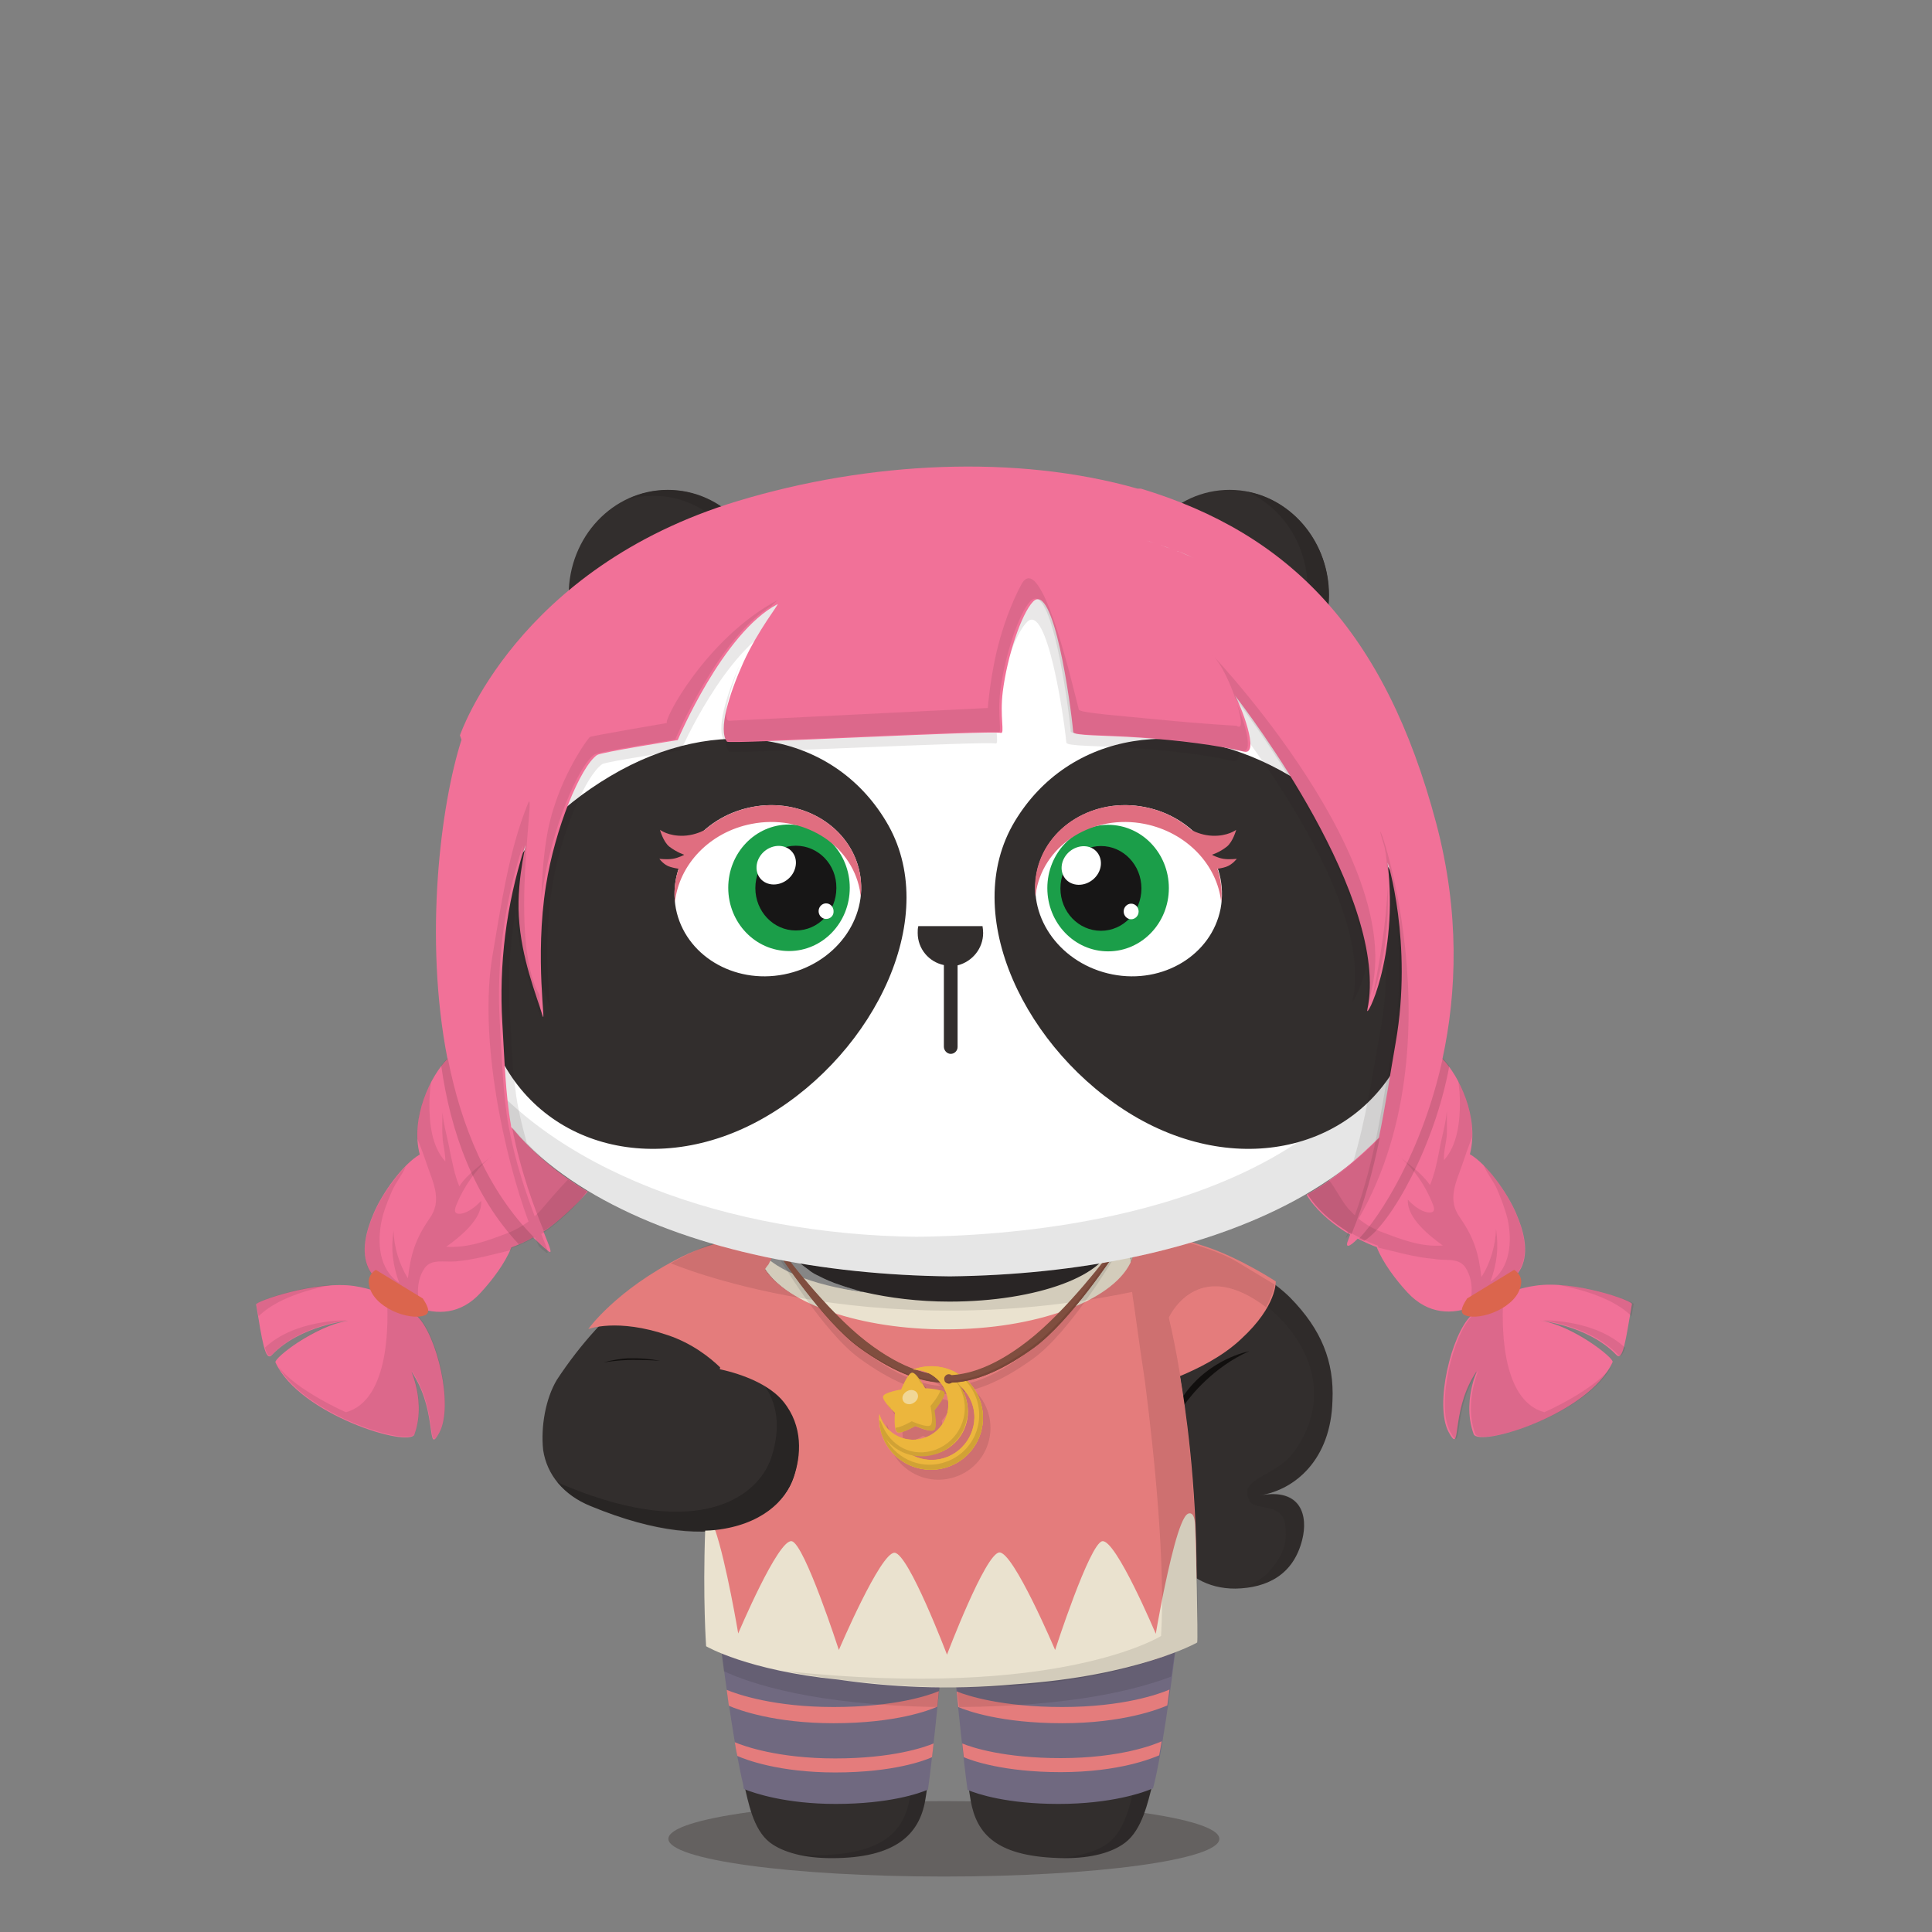 <svg version="1.1"  xmlns="http://www.w3.org/2000/svg" width="100%" height="100%" viewBox="0 0 620 620"><rect x="0" y="0" width="620" height="620" fill="#808080" stroke="none"/><g id="body"><path style="fill:#322E2D;" d="M414.1,416.5c-4.4-4.5-18.8-15.6-40-19.6l-7,1.1l0.1,1.4H251.7c0-1.6-0.1-2.6-0.1-2.6l-15.1-0.4  c-22.5,8.1-42.4,23-57.8,46.4l0,0c-3.6,6-5.2,15-4.4,22.5c1.2,8,6.6,14.5,15.2,18c42.5,17.6,61.2,3.4,65.4-9.2  c2.4-7.1,3.3-16.8-3.1-24.7c-1.6-2-3.9-3.7-6.3-5.1c2.1-4.8,3.4-10.6,4.3-16.5c14,4.1,33.1,6.6,54.1,6.6c27.7,0,51.9-4.4,65.6-10.9  l7.4,75.3c3.2,6.6,10.6,11.1,19.6,11c10.1-0.2,18.6-4.4,21.4-15.7c1.9-7.5-0.2-16.7-13.6-14.2c11.3-1.8,22.8-11.5,23.3-30.4  C428.2,436.9,424,426.6,414.1,416.5z"></path><path style="opacity:0.3;fill:#231815;enable-background:new    ;" d="M391.3,590.1c0,6.7-39.6,12.1-88.4,12.1s-88.4-5.4-88.4-12.1  c0-6.7,39.6-12.1,88.4-12.1S391.3,583.4,391.3,590.1z"></path><g>	<path style="fill:#322E2D;" d="M379.5,501.6c-0.8,17.9-6.2,57.7-9.7,71.2c-1.4,5.3-3.2,14.3-8.7,18.5c-4.2,3.2-10.8,5-19.4,5   c-21.9-0.2-28.3-7.7-30.2-18.5s-5.8-50.6-5.8-50.6L379.5,501.6z M228.9,497.8c0.9,19.6,5.7,57.9,9.9,74.9   c1.3,5.3,2.8,14.4,8.3,18.6c4.2,3.2,11.2,5,19.8,5c20.6,0,28.1-7.7,30-18.5s5.9-50.6,5.9-50.6L228.9,497.8z"></path></g><g style="opacity:0.1;">	<path d="M302.8,527.2l-73.9-29.4c0.4,9.8,1.9,24.3,3.7,38.5c8.3,3.9,28.6,10.9,68.2,11.5C301.9,536.8,302.8,527.2,302.8,527.2z"></path>	<path d="M307.8,547.8c36.4-0.2,57.5-5.7,68.1-9.8c1.8-13.6,3.2-27.6,3.6-36.4l-73.7,25.6C305.7,527.2,306.6,536.8,307.8,547.8z"></path></g><path style="opacity:0.1;enable-background:new    ;" d="M373.6,503.7c-1,18.7-6,56.2-9.4,69.2c-1.4,5.3-3,14.3-8.5,18.5  c-3.7,2.8-9.6,4.5-16.7,4.8c0.8,0,2.2,0.1,3.1,0.1c7.8,0,14.6-1.6,18.9-4.9c5.5-4.2,7.5-13.2,8.8-18.5c3.5-13.5,8.9-53.3,9.7-71.2  L373.6,503.7z"></path><path style="opacity:0.1;enable-background:new    ;" d="M297.6,526.3c0,0-3.7,39.8-5.6,50.6s-8.5,18.3-30.4,18.5  c-2.2,0-4.3-0.2-6.3-0.4c3.4,0.9,7.2,1.3,11.5,1.3c20.6,0.1,28.2-7.6,30.1-18.4s5.9-50.6,5.9-50.6L297.6,526.3z"></path><path style="fill:#FFFFFF;" d="M375.1,420.4c-11.9,8.2-39.2,14-71.1,14c-30.6,0-57.1-5.3-69.6-13.1c-1,5.4-2,11.5-3,17.8  c8.2,1.7,16,5.1,20.3,10.4c6.4,7.9,5.6,17.3,3.2,24.4c-2.6,7.9-11.2,16.8-27.6,17.6c2.4,23.5,18.3,35.8,77.5,35.8  c61.7,0,77.4-14.8,77.9-42.2C383,468.1,378.6,439.8,375.1,420.4z"></path><g style="opacity:0.3;">	<g style="opacity:0.2;">		<path d="M414.1,416.5c-4.4-4.5-18.8-15.6-40-19.6l-7,1.1l0.1,1.3c1.1-0.6,2.2-1,3.1-1.3c0.1,0,3.5,9.7,5.2,22    c0.1,0.8,0.2,1.5,0.3,2.3c5.1-11.3,18.4-14.2,32.5-1.6c13.6,12.2,18.5,29.5,6.8,45.4c-5.9,8-17.8,8.1-14.2,15.3    c1.2,3.6,10.3,0.5,11.5,7.6c0.6,4.8,0.5,9.2-5.6,15.8c-1.6,1.7-4.6,3.1-6.5,4.7c8.4-1.1,15.1-5.5,17.6-15.5    c1.9-7.5,0-16.7-13.4-14.2c11.3-1.8,22.6-11.5,23.1-30.4C428.1,436.9,424,426.6,414.1,416.5z"></path>	</g></g><path style="opacity:0.1;enable-background:new    ;" d="M241.7,399.4c-0.3-1.5-0.5-2.5-0.6-2.9l-4.6-0.1c-7,2.3-13.9,5.3-20.6,9.1  c9.4,3.2,26.1,9.2,36.5,10.6c3.5,0.5,7,1.3,10.5,1.7c4.7,0.6,9.4,1.1,14.2,1.6c4.8,0.4,9.5,0.7,14.3,1.1c1.3,0.1,2.5,0.1,3.8,0.2  c1.5,0.1,2.9,0.1,4.4,0.2c3,0.2,9.5,0,9.7,0c2.5-0.1,5-0.1,7.4-0.3c4.5-0.3,9-0.5,13.6-1c5-0.5,10-1,15-1.6c3.4-0.4,6.8-1,10.1-1.6  c2.1-0.4,4.3-0.8,6.4-1.2c2.6-0.5,5.2-1.1,7.8-1.7c6-1.4,19.2-5,29.4-7.8c-2.4-1.3-5.1-2.6-8-3.8l0,0c-0.9-0.4-1.9-0.7-2.8-1.1  c-0.1,0-0.2-0.1-0.3-0.1c-0.9-0.3-1.9-0.7-2.8-1c-0.1,0-0.3-0.1-0.4-0.1c-1-0.3-1.9-0.6-2.9-0.9c-0.1,0-0.3-0.1-0.4-0.1  c-1-0.3-2-0.5-3.1-0.8c-0.1,0-0.2,0-0.3-0.1c-1.1-0.3-2.7-0.6-3.9-0.8l-7,1.3l0.1,1.4H241.7V399.4z"></path><path style="opacity:0.8;fill:#090807;enable-background:new    ;" d="M203,436.4c3,0,6,0.1,8.9,0.3c-3.2-0.6-6.4-0.9-10.5-0.8  c-1.9,0.1-4.7,0.5-7.7,1.3C197.6,436.6,201,436.4,203,436.4z"></path><path style="opacity:0.2;enable-background:new    ;" d="M251.7,449.5c-1.8-2.2-4.3-4.2-7-5.7c6.1,7.8,5.1,17.1,2.8,24  c-4.2,12.6-23.2,26.5-65.3,9.3c-1.1-0.4-2.5-1-3.5-1.6c2.9,3.5,6.4,6,10.8,7.8c42.1,17.2,61.2,3.1,65.4-9.5  C257.3,466.9,258.1,457.5,251.7,449.5z"></path><path style="opacity:0.8;fill:#090807;enable-background:new    ;" d="M379.6,448.2c0.1,0.9,0.3,1.8,0.4,2.7  c2.1-3,9.4-12.2,20.9-17.3C400.8,433.7,387.9,435.9,379.6,448.2z"></path></g><g id="clothes"><g>	<path style="fill:#706980;" d="M231.1,526.8c2.3,17.2,4.9,35.6,7.4,45.9c0.1,0.4,0.1,0.9,0.2,1.4c3.4,1.4,13.6,4.8,29.5,4.8   c17.1,0,26.9-3.4,29.6-4.6c1.3-9.4,3.2-27.6,4.2-38.4l4.3,0.4c1.1,10.9,2.9,28.8,4.2,38.1c3.1,1.3,12.6,4.5,29.2,4.5   c16.9,0,27.4-3.7,30.3-5c0.1-0.4,0.2-0.7,0.3-1.1c2.3-9.1,5.4-30,7.5-48.1l-2.7,0.9l-31.1,6.3l-73,2.8l-33.3-7.5L231.1,526.8z"></path>	<g>		<path style="fill:#E47C7C;" d="M341.2,530.8c-17.1,0-27.8-2.8-32.9-4.5l-2.6,0.9c0,0,0.1,1.3,0.3,3.4c1.1,0.5,12.3,5.8,35.2,5.8    c22.5,0,34.5-5.7,35.6-6.3c0.2-1.8,0.4-3.6,0.6-5.4C375,525.8,362.8,530.8,341.2,530.8z"></path>		<path style="fill:#E47C7C;" d="M236.6,563.5c2.7,1.2,13.4,5.3,31.4,5.3c18.9,0,28.9-3.9,31.1-4.9c0.2-1.4,0.3-2.9,0.5-4.4    c-2.9,1.2-13.1,4.8-31.6,4.8c-18.4,0-29.4-4-32.2-5.2C236,560.5,236.3,562.1,236.6,563.5z"></path>		<path style="fill:#E47C7C;" d="M340.9,547.8c-19.3,0-30.4-3.6-33.9-5c0.2,1.6,0.3,3.3,0.5,5c2.8,1.2,13.7,5.2,33.4,5.2    c19.5,0,30.9-4.5,33.7-5.7c0.2-1.7,0.5-3.4,0.7-5.1C372.1,543.6,360.5,547.8,340.9,547.8z"></path>		<path style="fill:#E47C7C;" d="M308.8,559.5c0.2,1.5,0.3,3,0.5,4.4c2.5,1.1,12.8,4.8,31.1,4.8c19,0,29.7-4.6,31.6-5.4    c0.3-1.4,0.5-2.9,0.8-4.5c-2.2,1-13.1,5.4-32.4,5.4C322.3,564.2,311.9,560.8,308.8,559.5z"></path>		<path style="fill:#E47C7C;" d="M267.5,547.8c-19,0-30.7-4-34.3-5.5c0.2,1.7,0.5,3.4,0.7,5.1c3.2,1.4,14.7,5.6,33.6,5.6    c20.1,0,30.8-4.2,33.3-5.3c0.2-1.7,0.3-3.4,0.5-5C298,544.1,287.1,547.8,267.5,547.8z"></path>		<path style="fill:#E47C7C;" d="M231.2,524.8c0.2,1.8,0.4,3.6,0.6,5.4c2.2,1,14.1,6.1,35.3,6.1c24.1,0,35.3-5.8,35.3-5.8l0.1-0.8    c0.2-1.6,0.2-2.5,0.2-2.5l-2.5-1c-4.9,1.7-15.8,4.6-33.2,4.6C246.3,530.8,234.2,526.1,231.2,524.8z"></path>	</g>	<path style="fill:#EAE2CF;" d="M255.8,404.7c-0.1-0.1-0.2-0.2-0.3-0.3C255.6,404.5,255.7,404.6,255.8,404.7z"></path>	<path style="fill:#EAE2CF;" d="M259.7,407.8c0.1,0.1,0.2,0.1,0.2,0.2C259.9,407.9,259.8,407.8,259.7,407.8z"></path>	<path style="fill:#EAE2CF;" d="M267.5,411.7c0.1,0,0.1,0,0.2,0.1C267.6,411.7,267.5,411.7,267.5,411.7z"></path>	<path style="fill:#EAE2CF;" d="M261.4,408.8c0.1,0,0.2,0.1,0.2,0.1C261.5,408.9,261.4,408.8,261.4,408.8z"></path>	<path style="fill:#EAE2CF;" d="M254.6,403.3c0.1,0.1,0.1,0.1,0.2,0.2C254.7,403.4,254.7,403.4,254.6,403.3z"></path>	<path style="fill:#EAE2CF;" d="M256.7,405.5c0.1,0.1,0.1,0.1,0.2,0.2C256.9,405.7,256.8,405.6,256.7,405.5z"></path>	<path style="fill:#EAE2CF;" d="M361.6,398.8c0-0.1-0.1-0.3-0.1-0.4h-1.1h-3.6c-0.9,10.7-23.9,19.3-52.1,19.3c-10,0-19.3-1.2-27.2-3   C260.3,412,248,407,243,400.1c0.6,14.6,28.1,27.5,60.8,27.5c28.9,0,55.1-11,59.2-22.5C362.7,403.3,362.1,401.2,361.6,398.8z"></path>	<path style="fill:#959595;" d="M277.5,414.7c-0.9-0.2-1.8-0.4-2.6-0.7C275.7,414.3,276.6,414.5,277.5,414.7L277.5,414.7z"></path>	<path style="fill:#959595;" d="M267.6,411.7c2.2,0.9,4.6,1.6,7.2,2.3C272.2,413.4,269.8,412.6,267.6,411.7z"></path>	<path style="fill:#959595;" d="M261.6,408.9c1.7,1,3.7,1.9,5.9,2.7C265.3,410.8,263.3,409.9,261.6,408.9z"></path>	<path style="fill:#959595;" d="M256.9,405.7c0.8,0.7,1.7,1.4,2.8,2.1C258.7,407.1,257.8,406.4,256.9,405.7z"></path>	<path style="fill:#959595;" d="M259.9,407.9c0.5,0.3,0.9,0.6,1.4,0.9C260.9,408.5,260.4,408.2,259.9,407.9z"></path>	<path style="fill:#959595;" d="M254.8,403.5c0.2,0.3,0.5,0.6,0.8,0.9C255.3,404.1,255,403.8,254.8,403.5z"></path>	<path style="fill:#959595;" d="M256.7,405.5c-0.3-0.3-0.6-0.6-0.9-0.9C256.1,405,256.4,405.2,256.7,405.5z"></path>	<path style="fill:#959595;" d="M242.4,398.7c0.2,0.5,0.4,0.9,0.7,1.4l0,0l0,0c4,6.9,17.2,12.4,34.4,14.6c-0.9-0.2-1.8-0.4-2.6-0.7   c-2.6-0.7-5-1.5-7.2-2.3c-0.1,0-0.1,0-0.2-0.1c-2.2-0.8-4.1-1.8-5.9-2.7c-0.1,0-0.2-0.1-0.2-0.1c-0.5-0.3-1-0.6-1.4-0.9   c-0.1-0.1-0.2-0.1-0.2-0.2c-1-0.7-1.9-1.4-2.8-2.1c-0.1-0.1-0.1-0.1-0.2-0.2c-0.3-0.3-0.6-0.6-0.9-0.9c-0.1-0.1-0.2-0.2-0.3-0.3   c-0.3-0.3-0.5-0.6-0.8-0.9c-0.1-0.1-0.1-0.1-0.2-0.2c-0.3-0.4-0.5-0.7-0.8-1.1c0-0.1-0.1-0.1-0.1-0.2c-0.2-0.3-0.3-0.6-0.5-0.9   c-0.1-0.1-0.1-0.2-0.1-0.4c-0.1-0.3-0.2-0.6-0.3-0.8c0-0.1-0.1-0.2-0.1-0.3c-0.1-0.4-0.2-0.8-0.2-1.2h-2.1v0.1l-8.3-0.2   c0.1,0.2,0.1,0.4,0.2,0.6L242.4,398.7z"></path>	<path style="fill:#EAE2CF;" d="M361.5,398.3c0,0.1,0,0.4,0,0.5l0,0c0.5,2.5,1.2,4.4,1.5,6.3c1-2,1.3-4,1.3-6.1c0-0.1,0-0.2,0-0.3   c0-0.1,0-0.3,0-0.4H361.5z"></path>	<path style="opacity:0.2;enable-background:new    ;" d="M361.5,398.3c0,0.1,0.1,0.3,0.1,0.4l0,0c0.5,2.5,1.1,4.5,1.4,6.4   c1-2,1.3-4,1.3-6.1c0-0.1,0-0.2,0-0.3c0-0.1,0-0.3,0-0.4H361.5z"></path>	<path style="opacity:0.1;enable-background:new    ;" d="M231.4,526.8c0.2,2.1,0,2.7,0.9,9.5c8.3,3.9,28.9,10.9,68.5,11.5   c0.7-6.8,1.3-9,1.7-12.8h3.6c0.4,3.8,1,5.9,1.7,12.8c36.4-0.2,57.5-5.7,68.1-9.8c1.8-13.6,1.2-4.5,1.6-13.3l-73.2,9.8L231.4,526.8z   "></path>	<path style="fill:#EAE2CF;" d="M275.2,539.8"></path>	<path style="fill:#E47C7C;" d="M409.4,411.2c0,0-11.6-7.6-22.6-11.2c-9.1-3-17.5-4.9-17.5-4.9l-9.6,1.5l0.6,2h1.1h2.8   c0,0.1,0,0.3,0,0.4c0,0.1,0,0.2,0,0.3c0,2.1-0.5,4.1-1.5,6.1c-6.1,12.2-30.3,21.2-59.2,21.2c-27.3,0-50.5-8.1-58-19.3   c0.7-1.1,1.1-1.5,1.1-1.5l3.7-7.2l0.1-0.4l-7.6-1.9c0,0-12.9,1.4-24.2,7.1c-21,10.6-29.8,23.1-29.8,23.1c0.1,0,9.2-3.6,25.6,2   c7.7,2.6,13.4,7.1,16.7,10.3l-0.1,0.6c7.8,1.7,16.1,5.1,20.4,10.4c6.4,7.9,5.7,17.3,3.3,24.4c-2.5,7.5-10.5,15.2-25.2,16.8   l-0.5,2.7v6.8l2.2,26.5l78.7,10.9l70.2-13l1.9-17.3l2-1.1c0.1-30.7-3.8-56.2-5.3-64.9c5.2-2.2,13.4-6,19.7-12   C409.9,419,409.4,411.2,409.4,411.2z"></path>	<path style="fill:#EAE2CF;" d="M383.5,489.3c-0.2-4.8-2.3-3.5-2.3-3.5c-2.7,1.3-6.1,16.7-8.3,27.6c-1.2,6.2-2,10.9-2,10.9   s-12.9-30.6-17.2-29.7c-4.1,0.9-15.1,34.9-15.1,34.9s-13.4-31.6-17.9-31.3c-4.5,0.3-16.8,32.8-16.8,32.8s-12.3-32.4-16.8-32.7   s-17.9,31.2-17.9,31.2s-11-34-15.1-34.9c-4.3-1-17.2,29.6-17.2,29.6s-3.8-22.7-7.4-33.2c-1.1,0.1-2,0.2-3.2,0.2   c-0.8,21.6,0.3,37.1,0.3,37.1s13.2,7.8,42.4,10.7c15.8,2.3,35.2,3.5,56.9,1.5c39.1-2.6,58.3-13.4,58.3-13.4   C384.5,525.8,383.8,494.1,383.5,489.3z"></path>	<path style="opacity:0.1;enable-background:new    ;" d="M408.2,415.3c0.4-1.2,0.8-2.3,0.8-3.1c0,0,0,0,0,0l-12.1-7.3   c-3.7-2.2-8.1-3.8-13.8-5.6l-9-2.5l-7.5,1.2l0.1,1.3H241.1c-0.3-1.5-0.5-2.5-0.6-2.9l-4.6-0.1c-7,2.3-13.9,5.3-20.6,9.1l0,0   c0,0,62.4,26.8,148,9.2l0,0c0,0,0.1,0.5,0.2,1.5c1,6.3,1.6,11.9,3.9,27c3.1,24.2,6.6,58.6,5.2,81.9c0,0-32.6,20.6-120.3,11.3   c0,0,78.4,16.5,132-9.2c0,0,1.4-59.4-9.2-104.2c0,0,0,0,0,0c0-0.1,0.1-0.2,0.1-0.3c1.2-2.4,10.4-18.8,31.1-3.1l0,0c0,0,0,0,0,0   C407.1,418,407.7,416.6,408.2,415.3z"></path>	<g>		<path style="opacity:0.1;enable-background:new    ;" d="M356.4,403.1c0,0-14,21.1-26.8,30.9c-12.9,10-21.4,10.7-25.1,10.8v0.2    c-0.3-0.3-0.7-0.5-1.1-0.5s-0.7,0.1-0.9,0.3c-3.9-0.2-12.2-1.3-24.5-10.8c-12.7-9.8-26.8-30.9-26.8-30.9l-1.3,0.4    c0,0,14.1,23.8,25.9,32.4c9.9,7.2,18.7,11,26.7,11.2c0.3,0.2,0.6,0.3,0.9,0.3c0.4,0,0.7-0.1,0.9-0.3l0,0c8.2,0,17.2-3.8,27.4-11.2    c11.8-8.6,25.9-32.4,25.9-32.4L356.4,403.1z"></path>		<g>			<g style="opacity:0.1;">				<path d="M316.8,452.4c-3.2-8.6-12.8-12.9-21.4-9.7c0,0,0,0-0.1,0c4.6-0.1,8.9,2.7,10.7,7.3c2.2,5.8-0.7,12.3-6.6,14.5      c-5.8,2.2-12.3-0.7-14.5-6.6c-0.1-0.3-0.2-0.6-0.3-0.9c-0.2,2.3,0.1,4.8,1,7.1c3.2,8.6,12.8,12.9,21.4,9.7      C315.7,470.6,320,461,316.8,452.4z"></path>				<path d="M289.7,456.6c0,0-0.5,5.4,0.7,6.2c1.2,0.7,5.8-2,5.8-2s4.9,2.2,6,1.3c1.1-0.9,0-6.2,0-6.2s3.7-4.4,3.2-5.7      c-0.5-1.3-6-1.5-6-1.5s-2.8-5.1-4.2-5c-1.4,0.1-3.5,5.4-3.5,5.4s-5.5,0.9-5.8,2.2C285.5,452.7,289.7,456.6,289.7,456.6z"></path>			</g>			<g>				<path style="fill:#804E3F;" d="M275.8,432.5c-11.8-8.6-25.9-30.2-25.9-30.2l1.3-0.4c0,0,14,18.9,26.8,28.7      c12.9,10,21.4,10.7,25.1,10.8l0.2,2.4C295,443.7,286,439.9,275.8,432.5L275.8,432.5z M303.4,444c-0.8,0-1.5-0.7-1.5-1.5      s0.7-1.5,1.5-1.5s1.5,0.7,1.5,1.5S304.2,444,303.4,444L303.4,444z"></path>				<path style="fill:#804E3F;" d="M303.4,441c-0.4,0-0.7,0.1-0.9,0.3c-3.9-0.2-12.2-1.3-24.5-10.8c-12.7-9.8-26.8-28.7-26.8-28.7      l-1.3,0.4c0,0,14.1,21.6,25.9,30.2c9.9,7.2,18.7,11,26.7,11.2c0.3,0.2,0.6,0.3,0.9,0.3c0.8,0,1.5-0.7,1.5-1.5      C304.9,441.7,304.2,441,303.4,441z"></path>				<path style="fill:#774638;" d="M304.4,441.4c0.1,0.2,0.1,0.4,0.1,0.5c0,0.8-0.7,1.5-1.5,1.5c-0.3,0-0.7-0.1-0.9-0.3      c-8-0.2-16.8-4-26.7-11.2c-10.7-7.8-23.4-26.4-25.6-29.7l0,0c0,0,14.1,21.6,25.9,30.2c9.9,7.2,18.7,11,26.7,11.2      c0.3,0.2,0.6,0.3,0.9,0.3c0.8,0,1.5-0.7,1.5-1.5C304.9,442.1,304.7,441.7,304.4,441.4z"></path>				<g>					<path style="fill:#ECB63D;" d="M314.4,449.2c-3.2-8.6-12.8-12.9-21.4-9.7c0,0,0,0-0.1,0c4.6-0.1,8.9,2.7,10.7,7.3       c2.2,5.8-0.7,12.3-6.6,14.5c-5.8,2.2-12.3-0.7-14.5-6.6c-0.1-0.3-0.2-0.6-0.3-0.9c-0.2,2.3,0.1,4.8,1,7.1       c3.2,8.6,12.8,12.9,21.4,9.7C313.2,467.4,317.6,457.8,314.4,449.2z M299,468.5c-3.2,0-6.1-1.1-8.5-2.9c1.8,0.9,3.9,1.4,6.1,1.4       c7.8,0,14-6.3,14-14c0-3.3-1.1-6.3-3-8.7c3.1,2.5,5.1,6.3,5.1,10.6C312.6,462.4,306.5,468.5,299,468.5z"></path>					<path style="fill:#ECB63D;" d="M314.4,449.2c-3.2-8.6-12.8-12.9-21.4-9.7c0,0,0,0-0.1,0c4.6-0.1,8.9,2.7,10.7,7.3       c2.2,5.8-0.7,12.3-6.6,14.5c-5.8,2.2-12.3-0.7-14.5-6.6c-0.1-0.3-0.2-0.6-0.3-0.9c-0.2,2.3,0.1,4.8,1,7.1       c3.2,8.6,12.8,12.9,21.4,9.7C313.2,467.4,317.6,457.8,314.4,449.2z M299,468.5c-3.2,0-6.1-1.1-8.5-2.9c1.8,0.9,3.9,1.4,6.1,1.4       c7.8,0,14-6.3,14-14c0-3.3-1.1-6.3-3-8.7c3.1,2.5,5.1,6.3,5.1,10.6C312.6,462.4,306.5,468.5,299,468.5z"></path>					<path style="fill:#ECB63D;" d="M287.2,453.4c0,0-0.5,5.4,0.7,6.2c1.2,0.7,5.8-2,5.8-2s4.9,2.2,6,1.3c1.1-0.9,0-6.2,0-6.2       s3.7-4.4,3.2-5.7c-0.5-1.3-6-1.5-6-1.5s-2.8-5.1-4.2-5c-1.4,0.1-3.5,5.4-3.5,5.4s-5.5,0.9-5.8,2.2       C283,449.5,287.2,453.4,287.2,453.4z"></path>				</g>				<path style="fill:#D1A235;" d="M304.6,470.6c-8.6,3.2-18.2-1.1-21.4-9.7c-0.2-0.5-0.4-1-0.5-1.6c-0.2-0.4-1-5.6,0.2-2.5      c2.8,7.4,10,11.1,17.4,8.4c7.4-2.8,11.2-11,8.4-18.4c-0.8-2.1-2-3.9-3.5-5.3c1.9,1.6,3.4,3.6,4.4,6.1c2.8,7.5-1,16-8.6,18.8      c-6.2,2.3-12.9,0.3-16.7-4.6c3.8,6.8,12.1,10.1,19.6,7.2c8.3-3.1,12.4-12.3,9.3-20.6c-1.4-3.7-4.1-6.6-7.3-8.4      c3.8,1.8,6.9,5,8.5,9.2C317.6,457.8,313.2,467.4,304.6,470.6L304.6,470.6z M299.8,458.9c-1.1,0.9-6-1.3-6-1.3s-4.7,2.7-5.8,2      c-0.3-0.2-0.5-0.7-0.6-1.4c1.7-0.1,5.2-2.1,5.2-2.1s4.9,2.2,6,1.3c1.1-0.9,0-6.2,0-6.2s2.8-3.3,3.2-5.1c0.7,0.2,1.2,0.5,1.3,0.8      c0.5,1.3-3.2,5.7-3.2,5.7S300.9,458,299.8,458.9L299.8,458.9z M295.6,444c0,0-0.9-1.6-1.9-2.9c0.8,0.7,1.6,2,2.3,2.9      C295.8,444,295.6,444,295.6,444L295.6,444z M285.9,451.9c0,0,0,0.1,0,0.2c-0.5-0.5-1-1.1-1.5-1.7      C285.3,451.3,285.9,451.9,285.9,451.9L285.9,451.9z"></path>				<path style="fill:#F1D796;" d="M292,446.1c1.4-0.2,2.5,0.6,2.6,1.8c0.1,1.2-1,2.4-2.4,2.7c-1.4,0.2-2.5-0.6-2.6-1.8      C289.5,447.6,290.6,446.4,292,446.1L292,446.1z"></path>				<path style="fill:#804E3F;" d="M356.4,401.8c0,0-14,18.9-26.8,28.7c-12,9.3-20.2,10.5-24.2,10.8c-0.3-0.2-0.6-0.3-0.9-0.3      c-0.8,0-1.5,0.7-1.5,1.5s0.7,1.5,1.5,1.5c0.3,0,0.7-0.1,0.9-0.3c7.9-0.3,16.6-4.1,26.4-11.2c11.8-8.6,25.9-30.2,25.9-30.2      L356.4,401.8z"></path>				<path style="fill:#774638;" d="M357.1,402c-1.8,2.8-14.7,21.9-25.7,29.9c-9.8,7.1-18.4,10.9-26.4,11.2c-0.3,0.2-0.6,0.3-0.9,0.3      c-0.4,0-0.8-0.2-1-0.4c0.2,0.6,0.8,1,1.4,1c0.3,0,0.7-0.1,0.9-0.3c7.9-0.3,16.6-4.1,26.4-11.2c11.8-8.6,25.9-30.2,25.9-30.2      L357.1,402z"></path>			</g>		</g>	</g></g></g><g id="ear"><path style="fill:#322E2D;" d="M394.6,224.6c-17.6,0-31.8-15.1-31.8-33.7s14.2-33.7,31.8-33.7c17.6,0,31.8,15.1,31.8,33.7  S412.2,224.6,394.6,224.6L394.6,224.6z"></path><path style="fill:#2D2928;" d="M400.2,157.8c11.4,5.1,19.4,17.1,19.4,31c0,18.6-14.2,33.7-31.8,33.7c-1.9,0-3.8-0.2-5.6-0.5  c3.8,1.7,8,2.7,12.5,2.7c17.6,0,31.8-15.1,31.8-33.7C426.5,174.4,415.1,160.6,400.2,157.8z"></path><path style="fill:#322E2D;" d="M214.3,224.6c-17.6,0-31.8-15.1-31.8-33.7s14.2-33.7,31.8-33.7s31.8,15.1,31.8,33.7  S231.8,224.6,214.3,224.6L214.3,224.6z"></path><path style="fill:#2D2928;" d="M214.3,157.3c-4.6,0-8.9,1-12.8,2.9c2.6-0.7,5.3-1.1,8.1-1.1c17.6,0,31.8,15.1,31.8,33.7  c0,13.8-7.8,25.6-19,30.8c13.6-3.8,23.7-16.9,23.7-32.6C246.1,172.4,231.8,157.3,214.3,157.3z"></path></g><g id="head"><g>	<path style="fill:#FFFFFF;" d="M416.6,200.4c-25.7-23.6-59-35.5-111.8-35.2c-52.8-0.3-86.1,11.6-111.8,35.2   c-31.5,28.9-47.7,71.9-48.2,109.2c-1,68.9,78.4,99.1,160,100c81.6-0.9,161-31.1,160-100C464.2,272.3,448.1,229.3,416.6,200.4z"></path>	<path style="opacity:0.1;enable-background:new    ;" d="M416.6,200.4c-6.2-5.7-12.9-10.7-20.2-15.1c1.5,1.2,2.9,2.4,4.4,3.7   c35.5,30.5,53,72.3,53.5,109.6c1,68.9-78.6,97.4-160.2,98.3c-60-0.7-118.4-21.2-144.8-59.4c17.9,49.2,85.9,71.3,155.5,72.1   c81.6-0.9,161-31.1,160-100C464.2,272.3,448.1,229.3,416.6,200.4z"></path></g></g><g id="eye_rim"><g>		<path style="fill:#322E2D;" d="M246.4,358c-34.4,20.5-73.6,10.6-87.4-22c-13.8-32.6,2.3-66.4,36.8-86.9   c34.4-20.5,71.3-14.2,88.5,14.4C302.5,293.5,280.9,337.6,246.4,358L246.4,358z M451.1,336c-13.8,32.6-52.9,42.5-87.4,22   c-34.4-20.5-56.1-64.5-38-94.5c17.3-28.6,54.1-34.9,88.5-14.4C448.7,269.6,464.9,303.4,451.1,336L451.1,336z"></path></g></g><g id="eye_ball"><path style="fill:#FFFFFF;" d="M241.2,259c16.3-3.2,31.8,6.3,34.7,21.1c2.9,14.8-8,29.4-24.3,32.6s-31.8-6.3-34.7-21.1  C214.1,276.7,224.9,262.2,241.2,259L241.2,259z"></path><path style="fill:#1B9E49;" d="M253.2,264.6c-10.8,0-19.5,9.1-19.5,20.3c0,11.2,8.7,20.3,19.5,20.3s19.5-9.1,19.5-20.3  S264,264.6,253.2,264.6L253.2,264.6z"></path><path style="fill:#171616;" d="M255.4,271.4c-7.2,0-13,6.1-13,13.6s5.8,13.6,13,13.6c7.2,0,13-6.1,13-13.6  C268.5,277.4,262.6,271.4,255.4,271.4L255.4,271.4z"></path><path style="fill:#FFFFFF;" d="M254.5,280.2c-1.8,3.1-5.7,4.5-8.7,3.1s-3.9-5.1-2.1-8.2c1.8-3.1,5.7-4.5,8.7-3.1  S256.3,277,254.5,280.2L254.5,280.2z M265.1,294.9c-1.3,0-2.4-1.1-2.4-2.5s1.1-2.5,2.4-2.5s2.4,1.1,2.4,2.5  C267.6,293.8,266.5,294.9,265.1,294.9L265.1,294.9z"></path><path style="fill:#FFFFFF;" d="M367.4,259c-16.3-3.2-31.8,6.3-34.7,21.1c-2.9,14.8,8,29.4,24.3,32.6s31.8-6.3,34.7-21.1  C394.5,276.7,383.7,262.2,367.4,259L367.4,259z"></path><path style="fill:#1B9E49;" d="M355.6,264.7c-10.8,0-19.5,9.1-19.5,20.3c0,11.2,8.7,20.3,19.5,20.3s19.5-9.1,19.5-20.3  C375.1,273.8,366.4,264.7,355.6,264.7L355.6,264.7z"></path><path style="fill:#171616;" d="M353.3,271.5c-7.2,0-13,6.1-13,13.6s5.8,13.6,13,13.6s13-6.1,13-13.6S360.5,271.5,353.3,271.5  L353.3,271.5z"></path><path style="fill:#FFFFFF;" d="M352.4,280.3c-1.8,3.1-5.7,4.5-8.7,3.1s-3.9-5.1-2.1-8.2s5.7-4.5,8.7-3.1  C353.2,273.5,354.2,277.2,352.4,280.3L352.4,280.3z M363,295c-1.3,0-2.4-1.1-2.4-2.5s1.1-2.5,2.4-2.5s2.4,1.1,2.4,2.5  S364.3,295,363,295L363,295z"></path><path style="fill:#E06E80;" d="M393.7,271.7c-2.4,1.9-4.8,2.6-4.8,2.6s1.8,1,3.7,1.3c1.9,0.3,4.3,0,4.3,0s-1.4,1.9-3.5,2.6  c-1.2,0.4-2.2,0.5-2.7,0.6c1.1,3.4,1.6,7,1.2,10.7c-1.3-12-11.1-22.4-24.6-25.1c-16.3-3.2-31.8,6.3-34.7,21.1  c-0.1,0.7-0.2,1.4-0.3,2.1c-0.3-2.5-0.2-5,0.3-7.5c2.9-14.8,18.4-24.3,34.7-21.1c5.9,1.1,11.1,3.8,15.1,7.4c1.6,0.8,3.9,1.7,6.7,1.8  c4.9,0.2,7.6-1.9,7.6-1.9S395.7,270.1,393.7,271.7L393.7,271.7z"></path><path style="fill:#E06E80;" d="M275.9,285.5c-2.9-14.8-18.4-24.3-34.7-21.1c-13.5,2.6-23.3,13.1-24.6,25.1c-0.4-3.7,0-7.3,1.2-10.7  c-0.5-0.1-1.4-0.2-2.7-0.6c-2.1-0.6-3.5-2.6-3.5-2.6s2.4,0.3,4.3,0c1.9-0.3,3.7-1.3,3.7-1.3s-2.3-0.7-4.8-2.6c-2-1.6-3-5.4-3-5.4  s2.7,2.1,7.6,1.9c2.7-0.1,5.1-1,6.7-1.8c4.1-3.6,9.2-6.2,15.1-7.4c16.3-3.2,31.8,6.3,34.7,21.1c0.5,2.5,0.6,5,0.3,7.5  C276.1,286.9,276,286.2,275.9,285.5L275.9,285.5z"></path></g><g id="nose_mouth"><g>		<path style="fill:#322E2D;" d="M315.5,299.4c0-0.8-0.1-1.5-0.2-2.2h-20.6c-0.2,0.7-0.2,1.5-0.2,2.2c0,5.1,3.6,9.3,8.4,10.3v26.2   c0,1.2,1,2.3,2.2,2.3l0,0c1.2,0,2.2-1,2.2-2.2v-26.2C312,308.6,315.5,304.4,315.5,299.4z"></path></g></g><g id="hair"><path style="opacity:0.1;fill:#231815;" d="M455.1,265.4c-16-57.3-66.3-80.8-65.8-81.4L276,172.8l-66.6,15.9  c-0.2,0.1-0.3,0.2-0.5,0.3l-42.2,45.3c-2.2,3.7-4.2,7.5-6,11.4c-5.3,10.4-11,31.9-11.9,35.7c-0.5,2-1,4-1.4,6  c-1.6,12.7-2,26.6-0.6,40.4c0.7,3.2,1.5,6.5,2.6,9.6c2.2,6.4,5.2,12.3,9.2,17.7c1.3,1.7,2.8,3.3,4.2,4.9c0.7,0.8,1.6,1.6,2.3,2.5  c1.3,1.5,2.6,2.9,4,4.4c-1-3.6-2-7.4-2.8-11.5c-1.8-9.2-2.1-19.8-2.7-30.6c-1.1-17,1.2-35,6.9-51.9c1.4-4.2-2.5,8.3-1.7,20.3  c0.8,12.6,5.4,23.2,7.4,29.4c1.2,3.8-2.6-17,1.1-38.6c2.8-17,10.8-35.3,16-38.8c1.2-0.8,25.2-4.4,25.2-4.4s14-31.9,31.1-40.4  c0.8-0.4-6.1,7.6-10.7,17.4c-4.4,9.3-7.9,20-5,23.4c0.7,0.8,82.2-3.4,85.6-2.6c1.2,0.3-0.4-4.8,0.6-12.2c1.4-10.4,5.7-23.1,9.5-26.8  c6.4-6.4,11.8,30.3,12.6,38.7c0.1,1.2,9.7,1,20.6,1.7c12.3,0.8,24.9,2.3,32.6,4.2c5.4,1.4-1.2-14.3-2.7-16.7  c-0.2-0.2-0.3-0.3-0.3-0.3c0.1,0,0.1,0.1,0.3,0.3c3.7,4.6,48.5,60.4,41.4,93.3c-0.8,3.6,9.9-15.2,6.3-43.6c-0.1-1.2,8,23.7,2.6,53.4  c-2.6,14.4-4.6,28.5-8.9,42.8c8-6.8,14.1-13.6,15.1-14.7c0.4-0.4,0.7-0.8,1.1-1.3C459.3,335,465.6,302.9,455.1,265.4z"></path><path style="fill:#F17198;" d="M492.7,412.6c-2.2,0.3-4.2,0.8-5.9,1.3l-1.6-3.1c1.4-1.5,2.4-2.8,2.9-3.8c2.7-5.4,0.8-12.2-1.6-17.7  c-2.7-6.4-9.3-15.7-14.8-18.9c3.1-11.8-3.5-25.2-8.8-30.6c4.6-21.2,5.6-46.9-2-75.6c-16.4-61.8-47.1-93-94.8-107.4H365  c-38.6-11-86-8.8-128.3,4c-71,21.5-89.1,75.2-89.1,75.2l0.5,1.4c-6.7,20.9-12.1,63.5-4.5,102.4c-5.3,5.3-12,18.8-8.9,30.7  c-5.5,3.2-12.1,12.5-14.8,18.9c-2.4,5.6-4.2,12.3-1.6,17.7c0.7,1.5,2.6,3.8,5.1,6l-3,1.2c-1.9-0.6-4.1-1.2-6.7-1.6  c-12.3-1.8-31.6,4.9-31.5,5.9c1.9,11.6,2.9,18.4,5,16.3c9.3-9.8,25.4-11.2,24.4-11c-10.4,1.5-23.8,12-23.2,13.3  c7.7,16.8,43,27.5,44.6,23.1c4.4-12.2-3.3-24.1-0.1-18.8c7.5,12.3,3.9,25.9,8.1,18.2c4.7-8.7-0.9-31.5-7.2-37.4l-2-1.2l1.8-1.6  c6.6,2.5,14.2,2.4,20.6-4.6c3.7-4,7.9-9.5,9.9-14.6c1.8-0.6,4.3-1.7,7-3.2c1.5,1.5,3,2.9,4.6,4.2c1.9,1.6,0.8-0.8-1.3-6.1  c0.2-0.1,0.3-0.2,0.5-0.3c3.4-2.2,10-8,13.7-12.5c-2.6-1.5-5-3.2-7.5-4.9c-6-4.3-11.4-9.2-16.2-14.9c-0.3-0.3-0.5-0.6-0.8-0.9  c0-0.2-0.1-0.3-0.1-0.5c-1.8-10-2.1-21.4-2.8-33c-1.1-18.4,1.2-37.8,7.1-56c1.5-4.6-2.6,9-1.8,21.9c0.8,13.6,5.6,25.1,7.6,31.8  c1.3,4.1-2.6-18.3,1.1-41.7c2.9-18.4,11.1-38.2,16.4-41.9c1.2-0.9,25.9-4.8,25.9-4.8s14.4-34.4,32-43.6c0.8-0.4-6.2,8.2-11,18.8  c-4.5,10-8.1,21.6-5.2,25.3c0.7,0.9,84.4-3.7,87.9-2.8c1.3,0.3-0.4-5.2,0.6-13.2c1.4-11.2,5.9-24.9,9.7-28.9  c6.6-6.9,12.1,32.7,12.9,41.8c0.1,1.3,9.9,1,21.2,1.8c12.6,0.8,25.6,2.5,33.5,4.5c5.6,1.5-1.2-15.5-2.8-18c-0.2-0.2-0.3-0.3-0.3-0.3  c0.1,0,0.1,0.1,0.3,0.3c3.8,4.9,49.9,65.3,42.5,100.8c-0.8,3.9,10.1-16.4,6.5-47.1c-0.2-1.3,8.2,25.6,2.6,57.6  c-1.8,10.3-3.3,20.5-5.4,30.6c-5.6,5.6-14.3,13.4-23.2,18.3c2.6,4.5,7.6,8.8,11.8,11.5c0.7,0.5,1.5,0.9,2.2,1.3  c-0.2,0.5-0.4,1.1-0.6,1.6c-1.2,2.8,0.2,2.6,3-0.3c2.4,1.2,4.6,2.2,6.1,2.7c2,5.1,6.2,10.6,9.9,14.6c6.7,7.2,14.5,7.1,21.2,4.4  l1.9,1.3l-2.7,1.7c-6.3,5.9-11.9,28.7-7.2,37.4c4.2,7.7,0.6-5.9,8.1-18.2c3.3-5.3-4.5,6.6-0.1,18.8c1.6,4.4,37-6.3,44.6-23.1  c0.6-1.2-12.8-11.8-23.2-13.3c-1-0.1,15.1,1.3,24.4,11c2.1,2.2,3-4.6,5-16.3C524.3,417.5,505,410.7,492.7,412.6z"></path><g>	<path style="fill:#E1E0E0;" d="M145.1,312.2c0-0.2,0-0.4,0-0.6C145.1,311.8,145.1,312,145.1,312.2z"></path>	<path style="fill:#E1E0E0;" d="M367.9,173.5c0.8,0.2,1.6,0.5,2.3,0.7C369.4,174,368.6,173.7,367.9,173.5z"></path>	<path style="fill:#E1E0E0;" d="M378.3,177c1.6,0.6,3.1,1.3,4.7,2C381.4,178.3,379.8,177.7,378.3,177z"></path>	<path style="fill:#E1E0E0;" d="M370.8,174.4c0.6,0.2,1.3,0.4,1.9,0.6C372.1,174.8,371.5,174.6,370.8,174.4z"></path>	<path style="fill:#E1E0E0;" d="M373.1,175.2c0.8,0.3,1.5,0.5,2.3,0.8C374.7,175.7,373.9,175.4,373.1,175.2z"></path>	<path style="fill:#E1E0E0;" d="M375.8,176.1c0.7,0.3,1.4,0.5,2,0.8C377.2,176.6,376.5,176.4,375.8,176.1z"></path>	<path style="fill:#FFFFFF;" d="M377.8,176.9c0.1,0.1,0.3,0.1,0.4,0.2C378.1,177,378,176.9,377.8,176.9z"></path>	<path style="fill:#FFFFFF;" d="M382.9,179c0.1,0,0.2,0.1,0.2,0.1S383,179,382.9,179z"></path>	<path style="fill:#FFFFFF;" d="M372.7,175c0.1,0,0.3,0.1,0.4,0.1C373,175.1,372.9,175.1,372.7,175z"></path>	<path style="fill:#FFFFFF;" d="M148.2,333.6L148.2,333.6L148.2,333.6z"></path>	<path style="fill:#FFFFFF;" d="M370.2,174.2c0.2,0.1,0.4,0.1,0.6,0.2C370.6,174.3,370.4,174.3,370.2,174.2z"></path>	<path style="fill:#FFFFFF;" d="M375.5,176c0.1,0,0.2,0.1,0.4,0.1C375.7,176.1,375.6,176,375.5,176z"></path></g><g style="opacity:0.3;">	<path style="opacity:0.5;fill:#231815;enable-background:new    ;" d="M419.7,383.3c0.9,1.6,2.2,3.2,3.6,4.7   c2.4,2.5,5.2,4.7,7.7,6.3c0.6,0.4,1.1,0.8,1.5,1.1c0.4,0.2,0.8,0.5,1.2,0.7c4.3-10.5,7-20.8,9.1-31.1   C437.3,370.6,428.6,378.4,419.7,383.3z"></path>	<path style="opacity:0.5;fill:#231815;enable-background:new    ;" d="M463,339.6c-6.6,30.2-20.4,51.1-26.8,57.8   c0.6,0.3,1.1,0.6,1.6,0.8c8.8-5.5,22.7-31,27.3-56.1C464.3,341.1,463.6,340.3,463,339.6z"></path>	<path style="opacity:0.5;fill:#231815;enable-background:new    ;" d="M165.1,362.5c-0.3-0.3-0.5-0.6-0.8-0.9   c2.8,14.7,7.4,26.6,10.2,33.4c0.2-0.1,0.3-0.2,0.5-0.3c4-2.6,10.7-8.2,13.5-12.6c-2.5-1.5-4.9-3.1-7.2-4.8   C175.3,373.1,169.9,368.1,165.1,362.5z"></path>	<path style="opacity:0.5;fill:#231815;enable-background:new    ;" d="M141.6,342L141.6,342c3,21.4,10.5,42,24.9,57.3   c1.4-0.6,3.1-1.4,4.8-2.3c-14.8-14.9-23.3-35.5-27.6-57.4C143,340.2,142.3,341,141.6,342z"></path></g><g style="opacity:0.1;">	<path style="fill:#231815;" d="M499.9,412.3c13.6,2.6,20.3,6.7,23.7,10.1c0.2-1.2,0.4-2.5,0.7-3.9   C524.3,417.7,511.3,413,499.9,412.3z"></path>	<path style="fill:#231815;" d="M495.6,453.2c-14.4-3.9-13.7-29.7-13.1-37.6c-4.8,2.2-6.8,4.6-6.8,4.6l-3.1,1.9   c-6.3,5.9-11.9,28.7-7.2,37.4c4.2,7.7,0.6-5.9,8.1-18.2c3.3-5.3-4.5,6.6-0.1,18.8c1.5,4.2,34.8-5.7,43.8-21.6   C511.7,446.1,495.6,453.2,495.6,453.2z"></path>	<path style="fill:#231815;" d="M511.2,430.9c-3.3-2.2-7.4-4.5-11.5-5.9C503.4,426.4,507.6,428.7,511.2,430.9z"></path>	<path style="fill:#231815;" d="M494.9,423.7c0.1,0,0.2,0,0.3,0c0.4,0,0.7,0.1,1.1,0.2c4.1,0.7,15.6,3.2,22.9,10.8   c0.9,1,1.6,0.1,2.3-2.2C512,423.5,496,423.7,494.9,423.7z"></path>	<path style="fill:#231815;" d="M470.1,406.5c1.8,2.6,2.4,5.8,2.1,9c-0.1,1.5-0.6,3.1-1.7,4.5l0,0c8.5-2.4,15.8-9.7,17.5-13.1   c2.7-5.4,0.8-12.2-1.6-17.7c-2-4.8-6.1-11-10.3-15.3c1,2.6,3.3,5.3,4.4,7.9c1.3,3.1,2.5,6.2,3.3,9.4c1.5,6.9,1,15.8-5.5,20.1   c2.1-5.9,2.7-10.7,1.8-16.8c-0.2,5.1-1.8,10.9-4.7,15.3c-0.9-7.7-2.4-12.6-6.9-19.1c-4.1-5.7-1.3-11.1,0.8-17.1   c0.9-2.7,1.8-5.2,2.8-7.9c0.1-0.2,0.2-0.5,0.3-0.7c0.3-6.4-1.7-12.9-4.4-18c0.3,2.3,0.5,4.6,0.5,6.9c0,6.1-0.8,13.6-5.1,18.4   c-0.2-2.6,0.7-5.4,0.9-8c0.1-2.6,0-5.3,0-7.8c-0.3,4.1-1.7,8.6-2.4,12.6c-0.7,3.7-1.5,7.6-3,11.2c-2.9-4.2-7.1-6.8-11-10.1   c4.7,3.6,8.3,8.4,10.8,13.7c0.9,2.2,3,5.5-0.3,5.2c-2.6-0.3-5.1-2.5-6.6-4.1c-0.4,5.9,7.1,11.7,11.2,14.7   c-6.9,0.5-12.9-1.8-19.2-4.2c-3-1.1-5.5-2.5-7.8-4.4c34.8-60.3,1.1-142.1,7.9-120.7c0.7,2.2,1.1,4.9,1.2,8c1.8,6.7,6.6,29.5,2,55.7   c-3.3,18.8-5.5,37.2-12.3,55.9c-0.7-0.6-1.3-1.3-2-2c-2.1-2.3-4-6.4-6.4-9.4c-2.3,1.6-4.6,3.1-6.9,4.4c2.6,4.5,7.6,8.8,11.8,11.5   c0.5,0.3,0.9,0.6,1.4,0.8c-0.3,0.7-0.5,1.4-0.8,2v0.1c0.4-0.5,0.8-1.1,1.2-1.7c0-0.1,0.1-0.1,0.1-0.2c3.4,1.9,6.7,3.5,8.9,4.2   c0.1,0.2,0.2,0.5,0.3,0.7c5.9,1.4,11.7,3.1,17.8,3.6C463.8,404.7,467.8,403.5,470.1,406.5z"></path>	<path style="fill:#231815;" d="M82.3,418.5c0.2,1.4,0.4,2.7,0.7,3.9c3.3-3.3,10.1-7.5,23.7-10.1C95.2,413,82.2,417.7,82.3,418.5z"></path>	<path style="fill:#231815;" d="M130.9,420.2c0,0-2-2.4-6.8-4.6c0.6,7.9,1.2,33.7-13.1,37.6c0,0-16.1-7.1-21.7-14.7   c9,15.9,42.3,25.8,43.8,21.6c4.4-12.2-3.3-24.1-0.1-18.8c7.5,12.3,3.9,25.9,8.1,18.2c4.7-8.7-0.9-31.5-7.2-37.4L130.9,420.2z"></path>	<path style="fill:#231815;" d="M95.3,430.9c3.6-2.2,7.9-4.5,11.5-5.9C102.7,426.4,98.6,428.7,95.3,430.9z"></path>	<path style="fill:#231815;" d="M111.3,423.7c0.1,0,0.2,0,0.3,0c-1.1,0-17.1-0.2-26.6,8.8c0.7,2.3,1.4,3.2,2.3,2.2   c7.3-7.7,18.8-10.2,22.9-10.8C110.6,423.8,111,423.8,111.3,423.7z"></path>	<path style="fill:#231815;" d="M173.5,388.4c-0.6,0.7-1.3,1.3-1.9,1.9c-2.7-7.1-6.2-17.1-8.4-29c-1.8-10-2.1-21.4-2.8-33   c-1.1-18.4,1.2-37.8,7.1-56c1.5-4.6-2.6,9-1.8,21.9c0.8,13.6,5.6,25.1,7.6,31.8c0.5,1.7,0.2-1.2-0.2-6.8   c-10.2-17.6-0.8-68.4-3.7-61.3c-6.2,15.3-8.6,32.7-11.3,48.4c-4.7,27,3.9,65.2,11.5,85.7c-2.2,1.6-4.5,2.9-7.2,3.9   c-6.3,2.4-12.3,4.6-19.2,4.2c4.2-3,11.7-8.9,11.2-14.7c-1.5,1.5-4,3.8-6.6,4.1c-3.3,0.3-1.2-3-0.3-5.2c2.6-5.3,6.2-10.1,10.8-13.7   c-3.9,3.3-8.1,5.8-10.9,10.1c-1.5-3.6-2.2-7.5-3-11.2c-0.7-4.1-2.1-8.6-2.4-12.6c0,2.5-0.2,5.2,0,7.8c0.1,2.6,1,5.4,0.9,8   c-4.4-4.8-5.1-12.3-5.1-18.4c0-2.2,0.2-4.6,0.5-6.9c-2.7,5.1-4.7,11.6-4.4,18c0.1,0.2,0.2,0.5,0.3,0.7c1.1,2.7,2,5.2,2.9,7.9   c2.1,6,4.8,11.4,0.7,17.1c-4.5,6.5-6,11.4-6.9,19.1c-2.8-4.4-4.5-10.2-4.6-15.3c-0.9,6.1-0.3,10.9,1.8,16.8   c-6.6-4.4-7.1-13.2-5.6-20.1c0.7-3.3,2-6.3,3.3-9.4c1.1-2.6,3.4-5.3,4.4-7.9c-4.2,4.3-8.3,10.5-10.3,15.3   c-2.4,5.6-4.2,12.3-1.6,17.7c1.7,3.5,9,10.7,17.5,13.1l0,0c-1-1.4-1.5-3-1.6-4.5c-0.3-3.2,0.3-6.4,2.1-9c2.2-3,6.3-1.8,9.8-2.1   c6.1-0.5,11.9-2.2,17.8-3.6c0.1-0.2,0.2-0.5,0.3-0.7c1.9-0.6,4.6-1.9,7.5-3.4c0.4,1,0.8,1.9,1.2,2.8c0.6,0.6,1.3,1.2,1.9,1.7   c1.8,1.5,0.9-0.6-1.1-5.6c0.4-0.2,0.9-0.5,1.3-0.8c3.4-2.2,9.8-8.1,13.4-12.7c-2.1-1.3-4.1-2.6-6.1-4   C179.1,381.8,175.2,386.4,173.5,388.4z"></path>	<path style="fill:#231815;" d="M396.8,232.9c0,0-11.2-0.6-25.1-2c-12.1-1.2-25.2-2.1-25.5-3.2c-2.5-9.9-12.2-51.5-18.4-40.2   c-2.2,4-5,10.7-6.9,17.5c-3.1,10.9-3.9,22.2-3.9,22.2s-82.8,4.1-82.9,4.1c-2.4,0.2-0.5-8.4,3.3-18c-4.3,9.8-7.7,20.9-4.9,24.5   c0.7,0.9,84.4-3.7,87.9-2.8c1.3,0.3-0.4-5.2,0.6-13.2c1.4-11.2,5.9-24.9,9.7-28.9c6.6-6.9,12.1,32.7,12.9,41.8   c0.1,1.3,9.9,1,21.2,1.8c12.6,0.8,25.6,2.5,33.5,4.5c4.4,1.2,1.1-9.3-1.3-14.9C398.5,230.9,398.8,234.3,396.8,232.9z"></path>	<path style="fill:#231815;" d="M396.4,224.1c7.2,9.4,48.7,65.9,41.7,99.7c-0.2,0.9,0.2,0.5,0.9-0.9c0.4-1.6,0.8-3.6,1.3-5.8   c10.2-44.6-56.7-112.6-51-106.7C391.9,213.1,394.7,219,396.4,224.1z"></path>	<path style="fill:#231815;" d="M247.5,194.5c0.7-0.8,1.5-1.4,2.2-2c-23.3,12.3-37.3,39.5-35.6,39.5c0,0-24,4.1-24.8,4.5   c-0.4,0.2-11.2,14.4-14,33c-1,6.3-1.4,12.9-1.6,19.3c0.2-1.6,0.4-3.2,0.7-4.8c2.9-18.4,11.1-38.2,16.4-41.9   c1.2-0.9,25.9-4.8,25.9-4.8S230.5,204.6,247.5,194.5z"></path>	<path style="fill:#231815;" d="M445.3,284.6c-0.4,11.5-2.8,25.6-4.8,35.1C442.8,313.4,446,300.9,445.3,284.6z"></path></g><path style="fill:#DB654D;" d="M485.9,407.5c1.6,1,2.6,2.7,2.2,4.7c-1.1,7.4-13.1,11.8-17.9,9.9c-2.4-0.9-0.3-3.9,0.6-5.4  L485.9,407.5z"></path><path style="fill:#DB654D;" d="M120.6,407.5c-1.6,1-2.6,2.7-2.2,4.7c1.1,7.4,13.1,11.8,17.9,9.9c2.4-0.9,0.3-3.9-0.6-5.4  L120.6,407.5z"></path></g></svg>